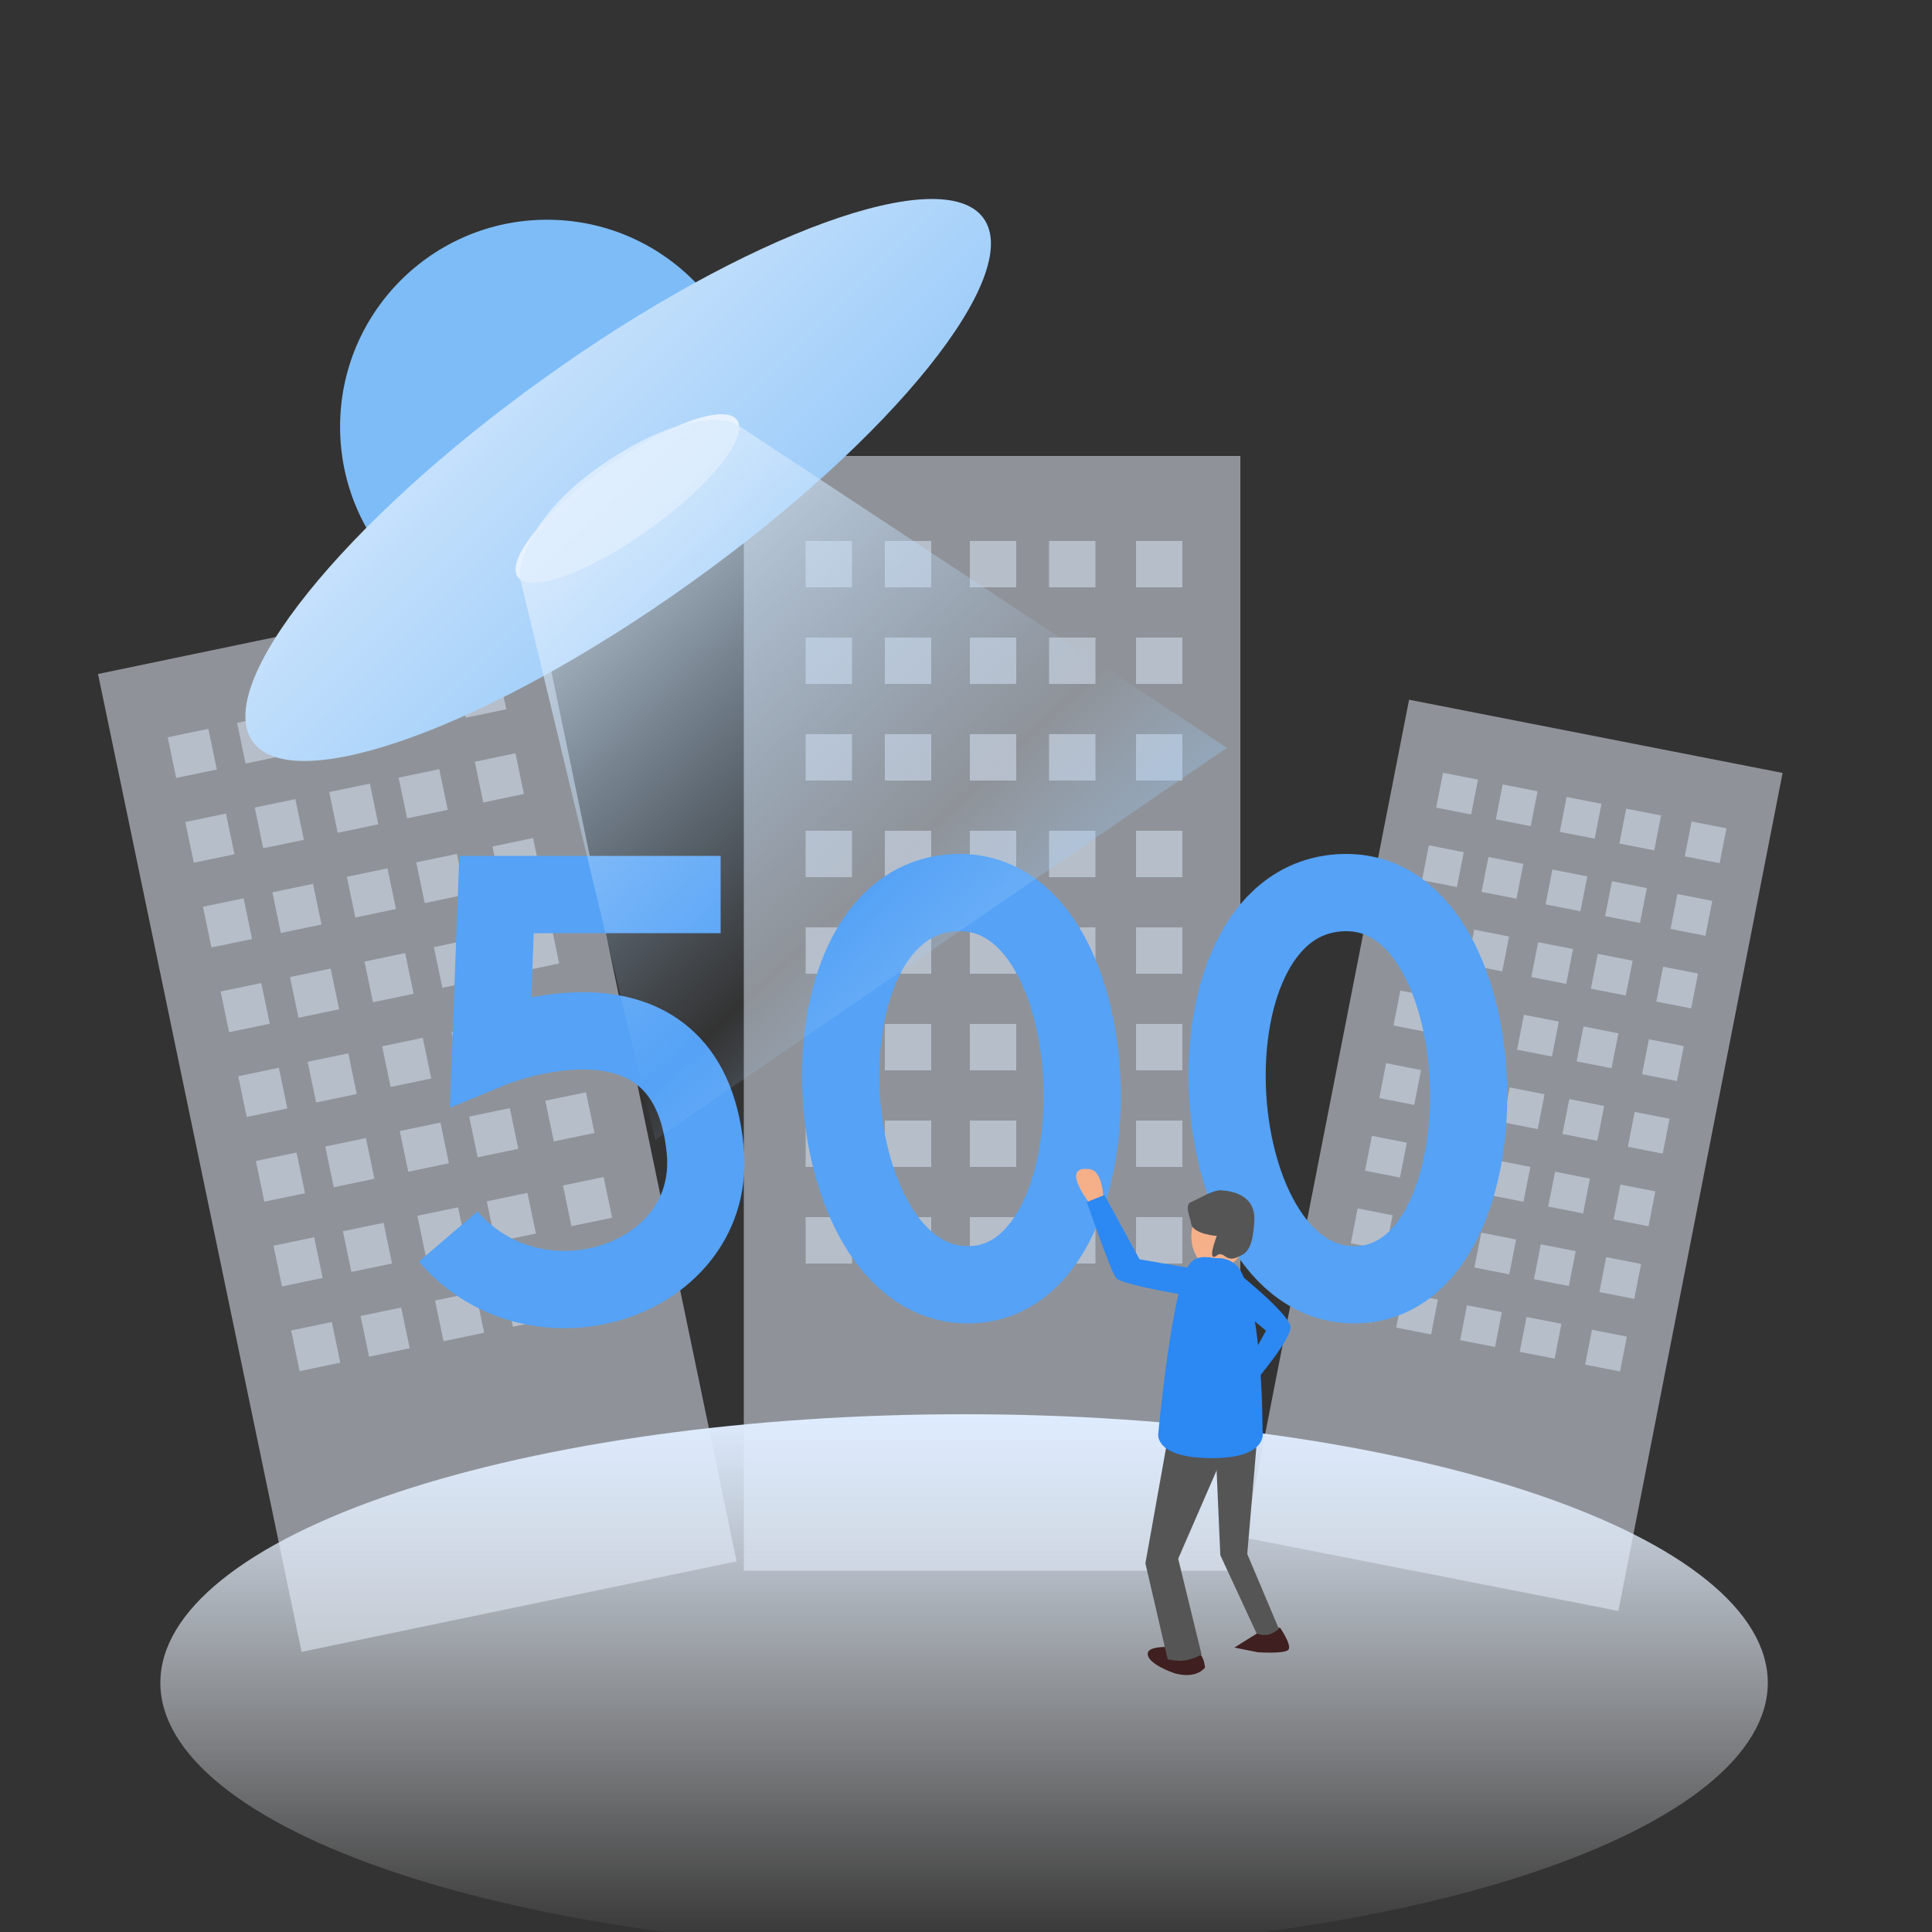 <?xml version="1.0" standalone="no"?><!DOCTYPE svg PUBLIC "-//W3C//DTD SVG 1.1//EN" "http://www.w3.org/Graphics/SVG/1.1/DTD/svg11.dtd"><svg height="1000" node-id="1" sillyvg="true" template-height="1000" template-width="1000" version="1.1" viewBox="0 0 1000 1000" width="1000" xmlns="http://www.w3.org/2000/svg" xmlns:xlink="http://www.w3.org/1999/xlink"><rect x="0" y="0" width="1000" height="1000" fill="#333333" stroke="none"/><defs node-id="47"><linearGradient gradientUnits="userSpaceOnUse" id="linear-gradient" node-id="9" spreadMethod="pad" x1="499" x2="499" y1="732" y2="1010"><stop offset="0" stop-color="#deecff"></stop><stop offset="1" stop-color="#ffffff" stop-opacity="0"></stop></linearGradient><linearGradient gradientUnits="userSpaceOnUse" id="linear-gradient-2" node-id="12" spreadMethod="pad" x1="465.39" x2="174.515" y1="393.875" y2="103"><stop offset="0" stop-color="#7dbcf7"></stop><stop offset="1" stop-color="#e7f2fe"></stop></linearGradient><linearGradient gradientUnits="userSpaceOnUse" id="linear-gradient-3" node-id="15" spreadMethod="pad" x1="625.63" x2="278.151" y1="590" y2="217.375"><stop offset="0" stop-color="#7dbcf7"></stop><stop offset="0.424" stop-color="#aad3fa" stop-opacity="0"></stop><stop offset="1" stop-color="#e7f2fe"></stop></linearGradient></defs><g node-id="68"><path d="M 385.00 236.00 L 642.00 236.00 L 642.00 813.00 L 385.00 813.00 Z" fill="#ecf4ff" fill-opacity="0.5" fill-rule="nonzero" group-id="1" id="矩形_654" node-id="20" stroke="none" target-height="577" target-width="257" target-x="385" target-y="236"></path><path d="M 417.00 280.00 L 441.00 280.00 L 441.00 304.00 L 417.00 304.00 L 417.00 280.00 Z M 458.00 280.00 L 482.00 280.00 L 482.00 304.00 L 458.00 304.00 L 458.00 280.00 Z M 502.00 280.00 L 526.00 280.00 L 526.00 304.00 L 502.00 304.00 L 502.00 280.00 Z M 543.00 280.00 L 567.00 280.00 L 567.00 304.00 L 543.00 304.00 L 543.00 280.00 Z M 588.00 280.00 L 612.00 280.00 L 612.00 304.00 L 588.00 304.00 L 588.00 280.00 Z M 417.00 330.00 L 441.00 330.00 L 441.00 354.00 L 417.00 354.00 L 417.00 330.00 Z M 458.00 330.00 L 482.00 330.00 L 482.00 354.00 L 458.00 354.00 L 458.00 330.00 Z M 502.00 330.00 L 526.00 330.00 L 526.00 354.00 L 502.00 354.00 L 502.00 330.00 Z M 543.00 330.00 L 567.00 330.00 L 567.00 354.00 L 543.00 354.00 L 543.00 330.00 Z M 588.00 330.00 L 612.00 330.00 L 612.00 354.00 L 588.00 354.00 L 588.00 330.00 Z M 417.00 380.00 L 441.00 380.00 L 441.00 404.00 L 417.00 404.00 L 417.00 380.00 Z M 458.00 380.00 L 482.00 380.00 L 482.00 404.00 L 458.00 404.00 L 458.00 380.00 Z M 502.00 380.00 L 526.00 380.00 L 526.00 404.00 L 502.00 404.00 L 502.00 380.00 Z M 543.00 380.00 L 567.00 380.00 L 567.00 404.00 L 543.00 404.00 L 543.00 380.00 Z M 588.00 380.00 L 612.00 380.00 L 612.00 404.00 L 588.00 404.00 L 588.00 380.00 Z M 417.00 430.00 L 441.00 430.00 L 441.00 454.00 L 417.00 454.00 L 417.00 430.00 Z M 458.00 430.00 L 482.00 430.00 L 482.00 454.00 L 458.00 454.00 L 458.00 430.00 Z M 502.00 430.00 L 526.00 430.00 L 526.00 454.00 L 502.00 454.00 L 502.00 430.00 Z M 543.00 430.00 L 567.00 430.00 L 567.00 454.00 L 543.00 454.00 L 543.00 430.00 Z M 588.00 430.00 L 612.00 430.00 L 612.00 454.00 L 588.00 454.00 L 588.00 430.00 Z M 417.00 480.00 L 441.00 480.00 L 441.00 504.00 L 417.00 504.00 L 417.00 480.00 Z M 458.00 480.00 L 482.00 480.00 L 482.00 504.00 L 458.00 504.00 L 458.00 480.00 Z M 502.00 480.00 L 526.00 480.00 L 526.00 504.00 L 502.00 504.00 L 502.00 480.00 Z M 543.00 480.00 L 567.00 480.00 L 567.00 504.00 L 543.00 504.00 L 543.00 480.00 Z M 588.00 480.00 L 612.00 480.00 L 612.00 504.00 L 588.00 504.00 L 588.00 480.00 Z M 417.00 530.00 L 441.00 530.00 L 441.00 554.00 L 417.00 554.00 L 417.00 530.00 Z M 458.00 530.00 L 482.00 530.00 L 482.00 554.00 L 458.00 554.00 L 458.00 530.00 Z M 502.00 530.00 L 526.00 530.00 L 526.00 554.00 L 502.00 554.00 L 502.00 530.00 Z M 543.00 530.00 L 567.00 530.00 L 567.00 554.00 L 543.00 554.00 L 543.00 530.00 Z M 588.00 530.00 L 612.00 530.00 L 612.00 554.00 L 588.00 554.00 L 588.00 530.00 Z M 417.00 580.00 L 441.00 580.00 L 441.00 604.00 L 417.00 604.00 L 417.00 580.00 Z M 458.00 580.00 L 482.00 580.00 L 482.00 604.00 L 458.00 604.00 L 458.00 580.00 Z M 502.00 580.00 L 526.00 580.00 L 526.00 604.00 L 502.00 604.00 L 502.00 580.00 Z M 543.00 580.00 L 567.00 580.00 L 567.00 604.00 L 543.00 604.00 L 543.00 580.00 Z M 588.00 580.00 L 612.00 580.00 L 612.00 604.00 L 588.00 604.00 L 588.00 580.00 Z M 417.00 630.00 L 441.00 630.00 L 441.00 654.00 L 417.00 654.00 L 417.00 630.00 Z M 458.00 630.00 L 482.00 630.00 L 482.00 654.00 L 458.00 654.00 L 458.00 630.00 Z M 502.00 630.00 L 526.00 630.00 L 526.00 654.00 L 502.00 654.00 L 502.00 630.00 Z M 543.00 630.00 L 567.00 630.00 L 567.00 654.00 L 543.00 654.00 L 543.00 630.00 Z M 588.00 630.00 L 612.00 630.00 L 612.00 654.00 L 588.00 654.00 L 588.00 630.00 Z" fill="#deebfd" fill-opacity="0.5" fill-rule="evenodd" group-id="1" id="矩形_657_拷贝_7" node-id="21" stroke="none" target-height="374" target-width="195" target-x="417" target-y="280"></path><path d="M 50.74 348.86 L 275.91 301.99 L 381.26 808.14 L 156.09 855.01 Z" fill="#ecf4ff" fill-opacity="0.5" fill-rule="evenodd" group-id="1" id="矩形_654_拷贝" node-id="22" stroke="none" target-height="553.02" target-width="330.52" target-x="50.74" target-y="301.99"></path><path d="M 86.81 381.62 L 107.84 377.24 L 112.22 398.30 L 91.19 402.67 Z M 122.73 374.14 L 143.76 369.76 L 148.14 390.82 L 127.11 395.20 Z M 161.28 366.12 L 182.31 361.74 L 186.69 382.80 L 165.67 387.17 Z M 197.21 358.64 L 218.24 354.26 L 222.62 375.32 L 201.59 379.69 Z M 236.63 350.44 L 257.66 346.06 L 262.05 367.11 L 241.02 371.49 Z M 95.94 425.48 L 116.96 421.10 L 121.34 442.16 L 100.32 446.53 Z M 131.86 418.00 L 152.89 413.62 L 157.27 434.68 L 136.24 439.05 Z M 170.41 409.98 L 191.44 405.60 L 195.82 426.65 L 174.79 431.03 Z M 206.34 402.50 L 227.36 398.12 L 231.75 419.18 L 210.72 423.55 Z M 245.76 394.29 L 266.79 389.92 L 271.17 410.97 L 250.15 415.35 Z M 105.06 469.34 L 126.09 464.96 L 130.47 486.01 L 109.44 490.39 Z M 140.99 461.86 L 162.01 457.48 L 166.40 478.54 L 145.37 482.92 Z M 179.54 453.84 L 200.56 449.46 L 204.95 470.51 L 183.92 474.89 Z M 215.46 446.36 L 236.49 441.98 L 240.87 463.04 L 219.84 467.41 Z M 254.89 438.15 L 275.92 433.78 L 280.30 454.83 L 259.27 459.21 Z M 114.20 513.20 L 135.23 508.82 L 139.61 529.88 L 118.58 534.25 Z M 150.12 505.72 L 171.15 501.35 L 175.53 522.40 L 154.50 526.78 Z M 188.67 497.70 L 209.70 493.32 L 214.08 514.38 L 193.05 518.75 Z M 224.59 490.22 L 245.62 485.85 L 250.00 506.90 L 228.97 511.28 Z M 264.02 482.02 L 285.05 477.64 L 289.43 498.69 L 268.40 503.07 Z M 123.32 557.06 L 144.35 552.68 L 148.73 573.74 L 127.70 578.12 Z M 159.24 549.59 L 180.27 545.21 L 184.65 566.26 L 163.63 570.64 Z M 197.79 541.56 L 218.82 537.18 L 223.21 558.24 L 202.18 562.61 Z M 233.72 534.08 L 254.75 529.71 L 259.13 550.76 L 238.10 555.14 Z M 273.14 525.88 L 294.17 521.50 L 298.56 542.55 L 277.53 546.93 Z M 132.45 600.92 L 153.48 596.55 L 157.86 617.60 L 136.84 621.98 Z M 168.38 593.45 L 189.41 589.07 L 193.79 610.12 L 172.76 614.50 Z M 206.93 585.42 L 227.96 581.04 L 232.34 602.10 L 211.31 606.48 Z M 242.85 577.95 L 263.88 573.57 L 268.26 594.62 L 247.23 599.00 Z M 282.28 569.74 L 303.31 565.36 L 307.69 586.41 L 286.66 590.79 Z M 141.58 644.78 L 162.61 640.41 L 166.99 661.46 L 145.96 665.84 Z M 177.50 637.31 L 198.53 632.93 L 202.91 653.98 L 181.88 658.36 Z M 216.05 629.28 L 237.08 624.91 L 241.46 645.96 L 220.43 650.34 Z M 251.97 621.81 L 273.00 617.43 L 277.38 638.48 L 256.36 642.86 Z M 291.40 613.60 L 312.43 609.22 L 316.81 630.28 L 295.78 634.65 Z M 150.71 688.64 L 171.74 684.27 L 176.12 705.32 L 155.09 709.70 Z M 186.63 681.17 L 207.66 676.79 L 212.04 697.84 L 191.02 702.22 Z M 225.19 673.14 L 246.21 668.77 L 250.60 689.82 L 229.57 694.20 Z M 261.11 665.67 L 282.14 661.29 L 286.52 682.34 L 265.49 686.72 Z M 300.54 657.46 L 321.56 653.08 L 325.95 674.14 L 304.92 678.51 Z" fill="#deebfd" fill-opacity="0.5" fill-rule="evenodd" group-id="1" id="矩形_657_拷贝_8" node-id="23" stroke="none" target-height="363.64" target-width="239.14" target-x="86.81" target-y="346.06"></path><path d="M 729.34 362.18 L 922.67 400.07 L 837.66 833.82 L 644.33 795.93 Z" fill="#ecf4ff" fill-opacity="0.5" fill-rule="evenodd" group-id="1" id="矩形_654_拷贝_2" node-id="24" stroke="none" target-height="471.64" target-width="278.34" target-x="644.33" target-y="362.18"></path><path d="M 746.92 399.98 L 764.99 403.53 L 761.46 421.56 L 743.38 418.02 Z M 777.78 406.03 L 795.83 409.57 L 792.29 427.61 L 774.25 424.07 Z M 810.88 412.52 L 828.93 416.06 L 825.39 434.09 L 807.35 430.56 Z M 841.72 418.56 L 859.76 422.10 L 856.23 440.14 L 838.18 436.60 Z M 875.58 425.20 L 893.62 428.74 L 890.09 446.77 L 872.04 443.24 Z M 739.56 437.55 L 757.63 441.10 L 754.09 459.13 L 736.02 455.59 Z M 770.42 443.60 L 788.47 447.14 L 784.93 465.17 L 766.88 461.64 Z M 803.52 450.09 L 821.57 453.62 L 818.03 471.66 L 799.99 468.12 Z M 834.36 456.13 L 852.40 459.67 L 848.86 477.71 L 830.82 474.17 Z M 868.22 462.77 L 886.26 466.30 L 882.73 484.34 L 864.68 480.80 Z M 732.19 475.15 L 750.26 478.69 L 746.72 496.73 L 728.65 493.19 Z M 763.05 481.20 L 781.10 484.74 L 777.56 502.77 L 759.52 499.24 Z M 796.15 487.69 L 814.20 491.22 L 810.66 509.26 L 792.62 505.72 Z M 826.99 493.73 L 845.03 497.27 L 841.49 515.30 L 823.45 511.76 Z M 860.85 500.37 L 878.89 503.90 L 875.36 521.94 L 857.31 518.40 Z M 724.82 512.72 L 742.90 516.26 L 739.36 534.33 L 721.28 530.78 Z M 755.69 518.77 L 773.73 522.31 L 770.19 540.37 L 752.15 536.83 Z M 788.79 525.26 L 806.83 528.79 L 803.29 546.86 L 785.25 543.32 Z M 819.62 531.30 L 837.67 534.84 L 834.12 552.90 L 816.08 549.36 Z M 853.48 537.94 L 871.52 541.47 L 867.98 559.54 L 849.94 556.00 Z M 717.46 550.32 L 735.53 553.86 L 731.99 571.90 L 713.92 568.36 Z M 748.32 556.37 L 766.36 559.90 L 762.83 577.94 L 744.78 574.40 Z M 781.42 562.85 L 799.46 566.39 L 795.93 584.43 L 777.88 580.89 Z M 812.26 568.90 L 830.30 572.43 L 826.77 590.47 L 808.72 586.93 Z M 846.11 575.53 L 864.16 579.07 L 860.62 597.11 L 842.58 593.57 Z M 710.09 587.91 L 728.16 591.46 L 724.62 609.49 L 706.55 605.95 Z M 740.95 593.96 L 759.00 597.50 L 755.46 615.54 L 737.41 612.00 Z M 774.05 600.45 L 792.10 603.99 L 788.56 622.02 L 770.52 618.49 Z M 804.89 606.49 L 822.93 610.03 L 819.40 628.07 L 801.35 624.53 Z M 838.75 613.13 L 856.79 616.66 L 853.25 634.70 L 835.21 631.16 Z M 702.72 625.48 L 720.79 629.02 L 717.26 647.06 L 699.19 643.52 Z M 733.59 631.53 L 751.63 635.07 L 748.10 653.11 L 730.05 649.57 Z M 766.69 638.02 L 784.73 641.56 L 781.20 659.59 L 763.15 656.06 Z M 797.52 644.06 L 815.57 647.60 L 812.03 665.64 L 793.99 662.10 Z M 831.38 650.70 L 849.43 654.24 L 845.89 672.27 L 827.85 668.74 Z M 695.36 663.08 L 713.43 666.62 L 709.89 684.66 L 691.82 681.12 Z M 726.22 669.13 L 744.26 672.66 L 740.73 690.70 L 722.68 687.16 Z M 759.31 675.62 L 777.36 679.15 L 773.82 697.19 L 755.78 693.65 Z M 790.15 681.66 L 808.20 685.20 L 804.66 703.24 L 786.62 699.70 Z M 824.01 688.29 L 842.05 691.83 L 838.52 709.87 L 820.47 706.33 Z" fill="#deebfd" fill-opacity="0.5" fill-rule="evenodd" group-id="1" id="矩形_657_拷贝_9" node-id="25" stroke="none" target-height="309.89" target-width="201.8" target-x="691.82" target-y="399.98"></path><path d="M 915.00 871.00 C 915.00 907.87 871.17 943.22 793.16 969.29 C 715.14 995.36 609.33 1010.00 499.00 1010.00 C 388.67 1010.00 282.86 995.36 204.84 969.29 C 126.83 943.22 83.00 907.87 83.00 871.00 C 83.00 834.13 126.83 798.78 204.84 772.71 C 282.86 746.64 388.67 732.00 499.00 732.00 C 609.33 732.00 715.14 746.64 793.16 772.71 C 871.17 798.78 915.00 834.13 915.00 871.00 Z" fill="url(#linear-gradient)" fill-rule="nonzero" group-id="1" id="椭圆_655" node-id="26" stroke="none" target-height="278" target-width="832" target-x="83" target-y="732"></path></g><path d="M 373.00 463.00 L 257.00 463.00 L 254.00 543.00 C 254.00 543.00 355.77 500.77 365.00 595.00 C 371.68 663.18 278.09 693.79 232.00 640.00" fill="none" id="形状_910" node-id="27" stroke="#55a2f6" stroke-linecap="butt" stroke-width="40" target-height="230.79" target-width="141" target-x="232" target-y="463"></path><path d="M 497.00 462.00 C 578.50 462.16 582.50 665.00 501.00 665.00 C 419.50 665.00 408.50 461.83 497.00 462.00 Z" fill="none" id="形状_911" node-id="28" stroke="#55a2f6" stroke-linecap="butt" stroke-width="40" target-height="203.17" target-width="174" target-x="408.5" target-y="461.83"></path><path d="M 697.00 462.00 C 778.50 462.16 782.50 665.00 701.00 665.00 C 619.50 665.00 608.50 461.83 697.00 462.00 Z" fill="none" id="形状_911_拷贝" node-id="29" stroke="#55a2f6" stroke-linecap="butt" stroke-width="40" target-height="203.17" target-width="174" target-x="608.5" target-y="461.83"></path><path d="M 390.31 220.88 C 390.31 280.05 342.34 328.02 283.17 328.02 C 224.00 328.02 176.03 280.05 176.03 220.88 C 176.03 161.70 224.00 113.73 283.17 113.73 C 342.34 113.73 390.31 161.70 390.31 220.88 Z" fill="#7dbcf7" fill-rule="nonzero" group-id="2" id="椭圆_820" node-id="31" stroke="none" target-height="214.29" target-width="214.28" target-x="176.03" target-y="113.73"></path><path d="M 282.00 195.51 C 386.46 120.71 488.13 83.78 509.10 113.01 C 530.07 142.24 462.38 226.57 357.92 301.37 C 253.47 376.16 151.78 413.10 130.82 383.87 C 109.86 354.63 177.54 270.30 282.00 195.51 Z" fill="url(#linear-gradient-2)" fill-rule="evenodd" group-id="2" id="椭圆_818" node-id="32" stroke="none" target-height="329.32" target-width="420.21" target-x="109.86" target-y="83.78"></path><path d="M 313.37 242.15 C 344.70 219.71 375.20 208.63 381.49 217.40 C 387.78 226.17 367.48 251.47 336.14 273.90 C 304.80 296.33 274.30 307.42 268.01 298.65 C 261.72 289.88 282.03 264.59 313.37 242.15 Z" fill="#e7f2fe" fill-rule="evenodd" group-id="2" id="椭圆_818_拷贝" node-id="33" stroke="none" target-height="98.79" target-width="126.06" target-x="261.72" target-y="208.63"></path><path d="M 380.73 219.28 L 635.00 387.06 L 339.15 590.00 L 268.78 297.57 C 268.78 297.57 269.34 267.98 315.96 237.65 C 360.56 208.65 380.73 219.28 380.73 219.28 Z" fill="url(#linear-gradient-3)" fill-rule="evenodd" group-id="2" id="形状_824" node-id="34" stroke="none" target-height="381.35" target-width="366.22" target-x="268.78" target-y="208.65"></path><path d="M 633.46 623.38 C 656.18 623.38 646.18 656.67 629.82 656.67 C 613.46 656.67 609.83 623.38 633.46 623.38 Z" fill="#f5b08a" fill-rule="evenodd" group-id="3" id="tou" node-id="36" stroke="none" target-height="33.29" target-width="46.35" target-x="609.83" target-y="623.38"></path><path d="M 629.82 639.73 C 629.82 639.73 617.08 638.82 616.49 633.07 C 616.24 630.59 612.81 623.68 616.49 622.17 C 621.06 620.31 627.66 615.80 632.25 616.12 C 642.13 616.80 650.10 621.22 649.21 632.46 C 648.77 638.09 648.18 646.69 643.15 649.41 C 640.26 650.98 638.15 651.94 635.88 651.23 C 634.21 650.70 632.39 648.34 630.43 649.41 C 623.92 654.72 629.82 639.73 629.82 639.73 Z" fill="#555555" fill-rule="evenodd" group-id="3" id="形状_79" node-id="37" stroke="none" target-height="38.92" target-width="37.29" target-x="612.81" target-y="615.8"></path><path d="M 610.43 852.17 C 608.31 852.91 594.47 851.15 594.07 855.80 C 593.60 861.34 608.01 866.09 608.01 866.09 C 608.01 866.09 618.51 869.52 623.76 863.07 C 623.61 863.25 623.56 858.82 621.34 856.41 C 618.25 853.06 612.52 851.45 610.43 852.17 Z" fill="#3f1f1f" fill-rule="evenodd" group-id="3" id="形状_77" node-id="38" stroke="none" target-height="18.37" target-width="30.16" target-x="593.6" target-y="851.15"></path><path d="M 662.55 842.49 C 662.55 842.49 668.99 851.81 666.79 853.99 C 664.59 856.16 651.03 855.20 651.03 855.20 L 638.91 852.78 L 653.46 843.70 Z" fill="#3f1f1f" fill-rule="evenodd" group-id="3" id="形状_78" node-id="39" stroke="none" target-height="13.67" target-width="30.08" target-x="638.91" target-y="842.49"></path><path d="M 629.22 749.88 L 631.64 804.96 L 650.43 845.51 C 652.36 846.24 654.45 846.44 656.49 846.12 C 658.51 845.53 660.37 844.49 661.94 843.09 L 645.58 804.36 L 650.43 747.46 Z" fill="#555555" fill-rule="evenodd" group-id="3" id="tui" node-id="40" stroke="none" target-height="98.98" target-width="32.72" target-x="629.22" target-y="747.46"></path><path d="M 604.98 741.41 L 592.86 809.20 L 604.37 858.83 C 607.34 859.59 610.42 859.79 613.46 859.44 C 616.43 858.88 619.29 857.85 621.95 856.41 L 609.83 806.78 L 634.07 751.10 Z" fill="#555555" fill-rule="evenodd" group-id="3" id="tui-2" node-id="41" stroke="none" target-height="118.38" target-width="41.21" target-x="592.86" target-y="741.41"></path><path d="M 571.04 619.15 C 571.04 619.15 570.54 606.19 564.38 605.23 C 547.76 602.62 564.38 623.38 564.38 623.38 Z" fill="#f5b08a" fill-rule="evenodd" group-id="3" id="形状_80" node-id="42" stroke="none" target-height="20.76" target-width="23.28" target-x="547.76" target-y="602.62"></path><path d="M 642.55 660.30 C 642.55 660.30 667.80 680.68 668.00 686.94 C 668.20 693.19 650.43 714.17 650.43 714.17 L 644.97 707.51 L 655.27 688.75 L 633.46 670.59 Z" fill="#2c88f3" fill-rule="evenodd" group-id="3" id="ge" node-id="43" stroke="none" target-height="53.87" target-width="34.74" target-x="633.46" target-y="660.3"></path><path d="M 630.43 651.23 C 626.07 651.23 619.75 648.54 615.28 654.86 C 606.40 667.40 599.52 742.01 599.52 742.01 C 599.52 742.01 597.10 754.73 627.40 754.73 C 657.70 754.73 653.46 740.20 653.46 740.20 C 653.46 740.20 653.88 681.61 642.55 658.49 C 640.25 653.93 635.53 651.10 630.43 651.23 Z" fill="#2c88f3" fill-rule="evenodd" group-id="3" id="yi" node-id="44" stroke="none" target-height="106.19" target-width="60.6" target-x="597.1" target-y="648.54"></path><path d="M 624.98 657.88 L 589.83 651.83 L 571.65 618.54 L 562.56 622.17 C 562.56 622.17 574.68 657.68 577.71 661.52 C 580.74 665.35 621.95 671.80 621.95 671.80 Z" fill="#2c88f3" fill-rule="evenodd" group-id="3" id="ge-2" node-id="45" stroke="none" target-height="53.26" target-width="62.42" target-x="562.56" target-y="618.54"></path></svg>